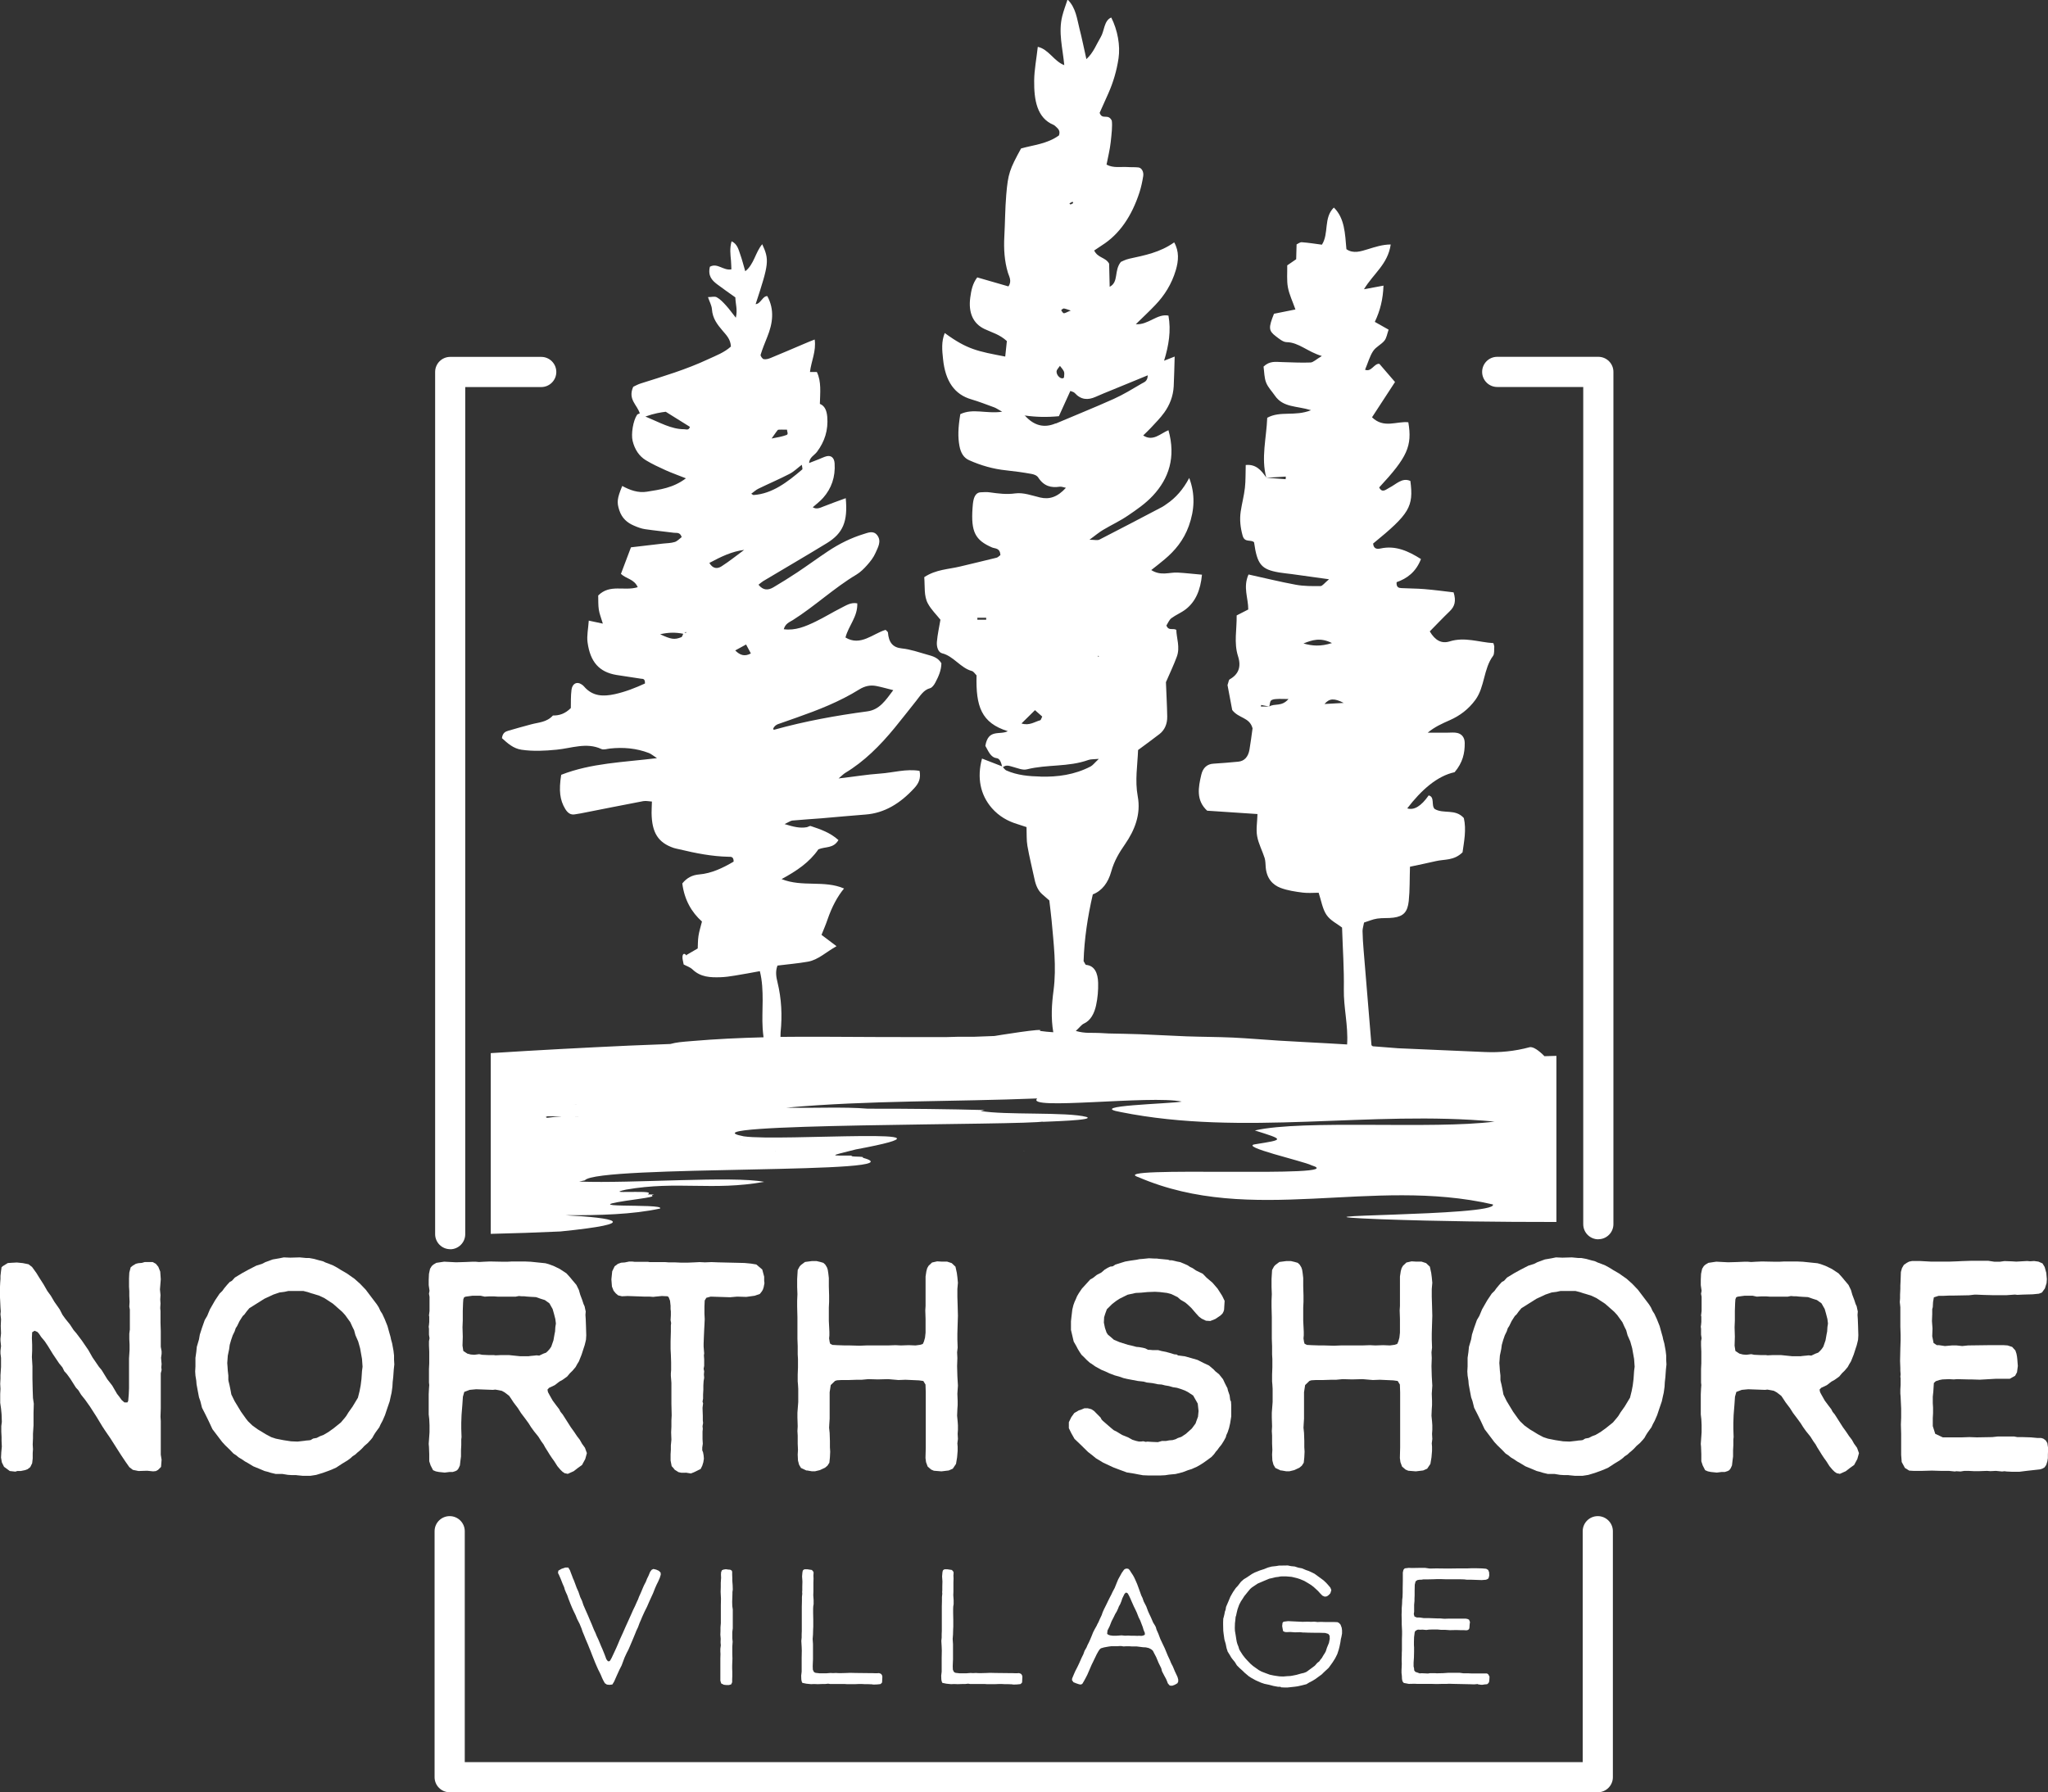 <?xml version="1.0" encoding="UTF-8"?>
<svg id="logos" xmlns="http://www.w3.org/2000/svg" viewBox="0 0 300 262.6">
  <rect x="0" y="0" width="300" height="262.6" fill="#333333" stroke="none"/>
  <defs>
    <style>
      .cls-1 {
        fill: #fff;
      }
    </style>
  </defs>
  <path class="cls-1" d="M150.02,213.31s-.02.04-.04.06c0,0,.04-.04.04-.05h0s0,0,0-.01Z"/>
  <path class="cls-1" d="M150.02,167.06s-.04.05-.03.05c0-.02.02-.03.03-.05Z"/>
  <path class="cls-1" d="M150.04,168.38s0,0,0,0c0,0-.08-.02-.08-.02.03,0,.05.02.08.02Z"/>
  <path class="cls-1" d="M114.58,167.38s-.05-.01-.08,0c.02.03.06,0,.08,0Z"/>
  <path class="cls-1" d="M90.14,161.87c.16-.01.32-.02.47-.04-.03,0-.06,0-.08,0-.18,0-.3.02-.39.04Z"/>
  <path class="cls-1" d="M85.91,163.57c.28.02.39.08.16.21.08,0,.16,0,.24,0,.84-.12,1.48-.18,1.99-.2-.78,0-1.58,0-2.39,0Z"/>
  <path class="cls-1" d="M150.08,168.61c-.06,0-.11.02-.17.02h.1s.04-.02.06-.02Z"/>
  <path class="cls-1" d="M91.13,163.59c-.35,0-.71,0-1.06,0,.31,0,.69.03,1.06,0Z"/>
  <path class="cls-1" d="M226.27,154.78c-.83-.85-1.71-1.48-2.22-1.34-2.18.59-4.36.8-6.56.7-4.22-.19-8.44-.37-12.66-.55-1.15-.09-2.31-.18-3.46-.27-.09,0-.19-.01-.28-.02-.05-.04-.11-.09-.19-.15-.38-4.55-.77-9.23-1.15-13.91-.08-.94-.14-1.89-.16-2.83,0-.34.12-.69.22-1.24.61-.19,1.26-.48,1.93-.58.8-.12,1.61-.03,2.4-.14,1.42-.19,2.05-.8,2.22-2.44.17-1.62.12-3.26.18-5.02,1.25-.27,2.52-.52,3.79-.82,1.26-.3,2.64-.04,3.91-1.29.22-1.58.58-3.31.19-5.02-1.25-1.41-2.98-.56-4.27-1.33-.55-.51.06-1.76-.88-1.99q-1.65,2.37-3.14,1.9c2.04-2.66,4.35-4.74,6.94-5.3,1.2-1.42,1.49-2.79,1.48-4.26,0-.83-.43-1.32-1.05-1.48-.47-.12-.99-.05-1.49-.05-.96,0-1.92,0-2.88,0,1.04-.87,2.13-1.34,3.23-1.83,1.45-.64,2.73-1.58,3.76-2.99,1.37-1.87,1.18-4.56,2.58-6.43.22-.29.14-.91.18-1.37,0-.11-.06-.22-.13-.5-2.1-.12-4.19-.95-6.42-.25-1.16.36-2.11-.13-2.9-1.47.96-.97,1.92-1.99,2.92-2.95.73-.7.97-1.49.57-2.77-1.37-.16-2.84-.36-4.32-.48-1.1-.09-2.2-.08-3.3-.14-.4-.02-.79-.09-.73-.87,1.52-.53,2.84-1.49,3.57-3.39-1.82-1.15-3.7-2.03-5.91-1.55-.43.1-1.03.13-1.1-.72,5.33-4.35,5.95-5.39,5.46-9.17-1.2-.55-2.08.49-3.08.99-.47.23-1.04.85-1.49-.04,4.13-4.45,4.86-6.06,4.27-9.55-1.7-.19-3.58.96-5.32-.73,1.14-1.76,2.28-3.5,3.37-5.17-.87-1-1.59-1.84-2.29-2.66-.76-.1-1.18,1.26-2.1.86.44-1.04.69-2,1.19-2.74.42-.63,1.17-.93,1.65-1.52.31-.38.4-1.01.61-1.61-.77-.43-1.38-.78-2.02-1.14.79-1.66,1.2-3.33,1.27-5.31-.96.18-1.76.32-2.86.53,1.42-2.34,3.49-3.65,3.92-6.56-1.24.01-2.29.37-3.34.69-1.05.32-2.14.7-3.15,0-.2-2.28-.25-4.55-1.84-6.1-1.54,1.5-.69,3.8-1.75,5.44-.99-.13-1.97-.29-2.95-.36-.26-.02-.54.22-.76.32-.02.79-.04,1.49-.06,2.17-.43.3-.83.58-1.31.9.02,1.11-.09,2.22.1,3.23.2,1.06.68,2.03,1.1,3.23-1.23.24-2.2.44-3.14.63-.82,2.05-.8,2.48.26,3.29.49.37,1.05.86,1.59.87,1.79.03,3.07,1.42,5.16,2.03-.87.51-1.26.94-1.66.95-1.4.06-2.8-.03-4.2-.06-.87-.02-1.77-.21-2.68.66.11.8.1,1.66.38,2.35.28.71.84,1.26,1.27,1.89,1.22,1.79,3.18,1.49,5.31,2.15-2.4.96-4.48.05-6.42,1.11-.12,3.01-.92,5.89-.14,8.76-.73-1.07-1.52-1.99-3.01-1.84-.04,1.21,0,2.29-.12,3.34-.13,1.18-.45,2.33-.62,3.5-.17,1.19-.04,2.33.28,3.49.3,1.11,1.19.53,1.68.99.46,3.27,1.06,3.99,3.71,4.43.59.1,1.19.15,1.79.23,1.66.23,3.33.46,5.48.76-.68.57-.97,1-1.25,1-1.19.01-2.41.02-3.58-.19-2.33-.43-4.64-1-6.96-1.51-.84,1.87-.03,3.45-.04,5.13-.51.26-1.04.53-1.7.87.04,2.01-.43,4.02.2,5.97.51,1.59.06,2.67-1.23,3.4-.13.07-.16.41-.31.83.23,1.2.49,2.57.69,3.66.97,1.26,2.53,1.03,2.98,2.68-.14,1-.27,2.06-.45,3.11-.18,1.06-.74,1.7-1.66,1.78-1.2.11-2.4.22-3.61.29-.92.05-1.55.59-1.79,1.62-.44,1.87-.79,3.75.86,5.27,2.34.16,4.79.32,7.37.49-.03,1.16-.23,2.25-.05,3.24.2,1.12.76,2.13,1.1,3.21.13.43.12.93.16,1.39.15,1.61,1.02,2.55,2.2,2.99,1.03.38,2.13.54,3.22.68.77.1,1.57.02,2.33.02.38,1.15.57,2.39,1.15,3.24.57.84,1.55,1.29,2.28,1.86.1,3.11.31,6.06.26,9.03-.05,2.69.66,5.31.48,8.1-.9-.05-1.81-.1-2.71-.16-2.42-.14-4.84-.25-7.26-.4-2.26-.14-4.5-.34-6.77-.45-2.26-.1-4.55-.1-6.82-.18-2.27-.08-4.53-.23-6.8-.31-1.52-.05-3.04-.08-4.56-.11-.44-.02-.87-.04-1.31-.07-1.04-.07-2.11.11-3.51-.3.58-.54.85-.93,1.17-1.07,1.01-.46,1.54-1.5,1.8-2.69.23-1.06.33-2.2.3-3.29-.04-1.42-.51-2.51-1.76-2.63-.11,0-.19-.27-.37-.55.1-3.23.59-6.5,1.35-9.78,1.36-.52,2.25-1.73,2.69-3.32.44-1.6,1.19-2.82,2.05-4.06,1.36-1.98,2.34-4.32,1.84-6.99-.43-2.32-.03-4.56.05-6.78,1.11-.83,2.14-1.56,3.15-2.35.73-.57,1.14-1.46,1.12-2.56-.03-1.7-.13-3.4-.19-5.03.54-1.25,1.13-2.47,1.6-3.75.5-1.38-.05-2.68-.08-3.92-.54-.3-1.1.21-1.45-.63.21-.33.41-.83.71-1.06.68-.51,1.45-.8,2.12-1.32,1.43-1.11,2.16-2.78,2.38-5.07-1.29-.11-2.43-.25-3.58-.31-1.19-.06-2.45.53-3.85-.37.81-.64,1.4-1.09,1.97-1.58,1.49-1.25,2.78-2.78,3.54-4.9.83-2.33.95-4.65.05-7.01q-1.3,2.47-3.32,3.82c-.21.14-.41.31-.63.42-3.07,1.61-6.13,3.22-9.2,4.79-.3.15-.69.02-1.46.02.91-.67,1.43-1.11,1.99-1.44,1.22-.73,2.49-1.31,3.67-2.12,1.25-.85,2.54-1.73,3.63-2.9,2.34-2.51,3.39-5.63,2.28-9.59-1.18.48-2.26,1.71-3.7.77.42-.42.79-.75,1.13-1.12.67-.73,1.37-1.42,1.96-2.24.77-1.07,1.3-2.36,1.38-3.84.07-1.39.09-2.79.14-4.36-.59.23-1,.39-1.55.61.69-2.25,1.04-4.4.64-6.61-1.65-.33-2.96,1.4-4.78,1.26,1.11-1.09,2.01-1.92,2.86-2.82,1.32-1.38,2.39-3.04,3-5.11.4-1.36.51-2.73-.24-4.06-2.1,1.49-4.34,1.9-6.57,2.39-.59.13-1.16.44-1.24.47-1.05,1.3-.27,2.93-1.64,3.65-.03-1.24-.05-2.32-.08-3.39-.52-.96-1.64-.8-2.19-1.93.43-.29.77-.53,1.12-.75,2.62-1.65,4.4-4.33,5.52-7.78.24-.75.41-1.55.54-2.35.11-.64-.22-1.24-.7-1.29-.54-.06-1.09-.02-1.63-.06-.99-.06-2.02.18-3.04-.35.22-1.13.49-2.2.61-3.29.13-1.19.27-2.41.16-3.16-.55-1.11-1.39-.03-1.78-1.14.4-.9.84-1.87,1.27-2.84.72-1.62,1.23-3.34,1.5-5.16.27-1.86-.13-4.11-1.07-5.97-1.08.45-.99,1.98-1.55,2.89-.62,1.03-1.05,2.26-2.09,3.21-.37-1.64-.65-3.06-1.01-4.45-.37-1.46-.53-3.1-1.75-4.28-.31.94-.58,1.65-.77,2.4-.61,2.41.06,4.73.29,7.21-1.5-.55-2.28-2.33-3.88-2.68-.19,1.73-.51,3.34-.53,4.94-.03,2.86.41,5.48,2.83,6.49.14.06.27.19.39.3.31.29.64.58.41,1.25-1.74,1.25-3.71,1.39-5.55,1.91-1.67,3.05-1.91,3.68-2.17,6.79-.17,2.02-.17,4.06-.28,6.09-.1,1.85.01,3.62.53,5.34.17.55.61,1.21.07,1.99-1.54-.45-3.09-.9-4.57-1.32-.71.93-.88,1.95-1.02,2.94-.31,2.27.44,3.84,2.08,4.62,1.07.51,2.22.79,3.28,1.77-.08.74-.16,1.5-.24,2.27-4.01-.77-5.57-1.03-8.86-3.45-.51,1.26-.39,2.5-.25,3.8.33,3.29,1.7,5.21,4.15,5.92,1.13.33,2.23.77,3.34,1.17.28.1.54.29,1.17.64-2.34.34-4.27-.54-6.13.36-.34,2.06-.36,3.36-.13,4.63.19,1.05.63,1.77,1.43,2.12,1.75.78,3.55,1.29,5.41,1.48,1.24.13,2.47.3,3.69.52.36.06.81.21,1.02.54.84,1.29,1.91,1.52,3.13,1.34.26-.04.53.08.92.16-1.23,1.36-2.43,1.74-3.78,1.42-1.21-.29-2.45-.76-3.65-.6-1.27.18-2.47.02-3.69-.15-.46-.07-.93-.04-1.4-.01-.54.03-.86.47-1.01,1.11-.09.39-.12.8-.15,1.21-.24,3.47.39,4.69,2.86,5.76.45.19,1.15.04,1.23,1.11-.18.13-.36.34-.56.39-1.76.44-3.53.85-5.3,1.28-1.75.43-3.56.42-5.3,1.57.11,1.35-.07,2.77.53,3.86.5.92,1.24,1.62,1.84,2.38-.18,1.08-.43,2.16-.52,3.25-.06.73.19,1.53.77,1.67,1.64.39,2.73,2.17,4.35,2.59.27.07.48.44.69.64-.12,4.54.69,6.97,4.58,8.18-1.16.61-2.87-.4-3.29,2.15.44.75.75,1.68,1.65,1.8.5.07.65.65.8,1.2-.98-.38-1.96-.76-2.94-1.14-.76,2.79-.26,5.31,1.45,7.27,1.06,1.2,2.32,1.9,3.69,2.32.44.14.88.28,1.38.45.04.98-.02,1.9.13,2.75.29,1.66.7,3.28,1.05,4.92.19.9.53,1.66,1.13,2.18.37.32.74.65,1.03.9.12,1.09.25,1.98.33,2.88.3,3.41.74,6.84.29,10.29-.27,2.03-.4,4.01-.04,6.14-.63-.04-1.3-.1-2-.2,1.21-.54-6.63.75-6.63.75-1.08.04-2.03.08-2.93.11-.13,0-.25,0-.38,0-1.26-.02-2.51,0-3.77.05-6.04,0-12.08,0-18.11-.05-2.05-.01-4.1,0-6.14.02,0-.14,0-.28.01-.43,0-.08,0-.17.01-.25.25-2.48.13-4.91-.45-7.29-.2-.8-.34-1.62-.01-2.48,1.5-.19,2.99-.31,4.46-.57,1.5-.26,2.68-1.43,4.19-2.27-.85-.64-1.53-1.16-2.2-1.66.33-.82.63-1.51.87-2.22q.97-2.82,2.43-4.57c-2.9-1.26-6.09-.16-9.15-1.38,2.18-1.18,4.07-2.44,5.39-4.36,1.06-.44,2.19-.09,2.94-1.36-1.22-1.1-2.64-1.58-4.05-2.05-.17-.06-.4.14-.61.17-.97.17-1.89-.05-3.23-.46.66-.31.89-.5,1.14-.52,1.43-.13,2.86-.22,4.29-.33,2.14-.18,4.29-.39,6.43-.55,2.78-.21,5.1-1.64,7.15-3.88.65-.71.98-1.43.76-2.52-1.96-.33-3.88.27-5.79.4-1.91.13-3.83.46-6.07.71.52-.44.74-.67.99-.82,2.76-1.66,5.09-3.99,7.23-6.6,1.07-1.3,2.1-2.64,3.15-3.95.59-.74,1.09-1.61,2.03-1.85.3-.08.6-.49.78-.84.46-.87.87-1.78.88-2.82-.52-.85-1.3-1.04-2.05-1.25-1.24-.35-2.48-.79-3.75-.92-1.32-.13-1.91-.87-2.03-2.33-.01-.12-.18-.21-.35-.39-1.87.57-3.68,2.45-5.87,1.12.46-1.76,1.8-3.03,1.73-5-.94-.19-1.64.31-2.35.66-1.27.64-2.49,1.4-3.76,2.01-1.47.71-2.96,1.35-4.66,1.12.24-.85.85-1.04,1.33-1.34,3.2-2.02,6.07-4.73,9.31-6.66.57-.34,1.1-.86,1.57-1.39.47-.53.94-1.12,1.23-1.79.34-.79.92-1.7.26-2.58-.56-.75-1.33-.39-2.02-.18-1.82.56-3.56,1.42-5.21,2.52-1.52,1.01-3,2.1-4.52,3.11-1.14.76-2.3,1.47-3.47,2.17-.75.44-1.48.49-2.18-.38.25-.19.46-.39.69-.53,3.11-1.86,6.23-3.67,9.32-5.56,2.38-1.46,3.09-3.18,2.77-6.59-1.11.41-2.2.79-3.27,1.22-.53.22-1.04.44-1.56.11.51-.46,1.06-.86,1.52-1.38,1.22-1.38,1.81-3.07,1.68-5.05-.05-.79-.48-1.2-1.16-1.05-.41.1-.81.32-1.22.47-.45.18-.91.35-1.36.53.06-.85.75-1.11,1.15-1.63,1.13-1.51,1.68-3.19,1.51-5.17-.08-.87-.35-1.58-1.08-1.87.04-1.64.24-3.26-.44-4.67h-1.01c.18-1.57.94-3.05.69-4.76-.57.23-1.05.41-1.52.62-1.63.69-3.26,1.4-4.9,2.07-.33.14-.71.25-1.04.19-.19-.03-.51-.49-.46-.64.27-.88.62-1.73.96-2.58.83-2.03,1.1-4.03.02-6.02-.71-.01-.95,1.13-1.71,1.18,1.96-5.96,2.02-6.47.97-8.78-1,1.15-1.2,2.96-2.49,3.96-.25-.86-.45-1.66-.72-2.42-.26-.74-.43-1.58-1.28-1.97-.3,1.04-.17,1.93-.09,2.83.04.46.04.93.06,1.28-1.17.23-2.05-1-3.15-.38-.32,1.35.32,2,1.05,2.56.88.67,1.79,1.29,2.68,1.93.02.98.35,1.81.07,2.98-.58-.73-.98-1.3-1.44-1.8-.41-.45-.84-.91-1.34-1.19-.32-.18-.77-.03-1.3-.03.24.71.54,1.22.58,1.78.1,1.38.81,2.25,1.56,3.14.53.63,1.17,1.23,1.22,2.32-1,.9-2.17,1.32-3.31,1.85-3.24,1.52-6.59,2.51-9.93,3.57-.41.13-.79.35-1.07.48-.83,1.86.6,2.65.96,3.9-.14.07-.32.09-.4.21-.58.86-.89,2.81-.65,3.81.31,1.28.97,2.25,1.94,2.84.94.57,1.92,1.02,2.91,1.47.91.41,1.86.74,2.96,1.18-1.89,1.43-3.82,1.65-5.71,1.96-1.28.21-2.48-.22-3.62-.84-.76,1.85-.81,2.39-.43,3.56.39,1.19,1.18,1.84,2.14,2.25.53.23,1.08.44,1.63.52,1.41.21,2.83.34,4.25.53.38.05.87-.13,1.12.63-.33.25-.65.61-1.02.72-.55.17-1.14.17-1.71.23-1.56.18-3.13.36-4.7.55-.51,1.34-.97,2.57-1.47,3.89.77.74,1.93.74,2.46,1.95-1.96.62-4.07-.51-5.79,1.22.02.74-.01,1.42.09,2.07.09.61.33,1.18.59,2.05-.84-.18-1.41-.3-2.06-.44-.08,1.19-.31,2.22-.18,3.17.39,2.91,1.73,4.37,4.23,4.79,1.2.2,2.4.35,3.6.55.23.04.61-.07.58.7-1.39.64-2.86,1.22-4.4,1.56-1.7.37-3.28.36-4.56-1.16-.1-.12-.23-.2-.35-.28-.65-.44-1.33-.12-1.45.8-.12.91-.08,1.85-.1,2.68-.83.83-1.69,1.11-2.62,1.09-.92,1.01-2.1,1-3.2,1.3-1.12.3-2.24.61-3.36.94-.41.12-.81.31-.91,1.08.84.76,1.66,1.52,2.88,1.7,1.72.25,3.41.16,5.13-.01,2.18-.21,4.38-1.11,6.55-.1.35.16.84-.03,1.26-.07,1.95-.21,3.86-.05,5.71.66.33.13.62.39,1.18.75-4.94.61-9.6.71-14.03,2.44-.37,2.33-.19,3.71.59,5,.36.59.8.92,1.44.79.28-.05.57-.09.85-.14,3.05-.6,6.09-1.21,9.14-1.79.39-.07.79.03,1.27.06-.02.68-.05,1.18-.05,1.68.04,2.89.96,4.34,3.25,5.12.27.09.56.13.84.2,2.37.57,4.75,1.04,7.19,1.09.32,0,.75-.06.74.71-1.58.93-3.24,1.73-5.06,1.88-.97.08-1.79.48-2.46,1.32.31,2.43,1.37,4.22,2.88,5.58-.2.8-.41,1.44-.51,2.11-.1.64-.08,1.3-.11,1.83-.66.39-1.17.68-1.68.98.05,0,.09,0,.14,0-.04.01-.09.02-.13.04-.25-.34-.51-.29-.56.14-.04.37.1.76.17,1.19.42.23.93.38,1.3.73,1.19,1.14,2.61,1.18,4.05,1.14.71-.02,1.43-.12,2.14-.24,1.2-.19,2.4-.42,3.67-.65.36,1.44.41,2.87.41,4.3,0,1.36-.09,2.72,0,4.07.03.44.07.88.13,1.32-3.49.09-6.98.25-10.47.55-1.59.13-2.27.18-3.18.43-2.02.07-4.04.15-6.05.24-6.76.31-13.52.67-20.26,1.1v26.48c3.4-.08,6.8-.19,10.2-.35,12.17-1.22,7.95-2,.68-2.38,5.07.02,9.94-.11,13.92-.98.87-.83-14.3.13-3.3-1.38,3.63-.51,1.38-.43,2.43-.67-.31,0-.63-.02-.94-.02.88-.48-1.48-.35-3.06-.36-.68,0-1.95.06-.12-.34,7.54-1.32,12.63.21,20.25-1.14-4.71-.9-19.12.26-27.11-.04.28-.06.56-.12.83-.18,1.8-2.29,49.9-.85,40.72-3.31.36-.27-1.94-.06-1.63-.32-3.21-.01-3.41.11.6-.9,18.54-3.45-11.06-1.13-16.41-1.92-10.13-1.95,41.78-1.59,43.9-2.18-.07.02-.15.04-.22.06.77-.05,7.93-.22,6.53-.72-2.86-.77-12.04-.24-15.51-.88,0,0,0,0,0,0,.21-.04.41-.09.6-.13-5.15-.14-10.94-.21-17.13-.2,0,0,0,0,0,0-3.5-.3-8.15-.05-11.92-.15,12-1.09,24.63-.86,36.74-1.35-1.86,1.8,16.65-.51,21.17.46-1.67.33-14.26.59-8.91,1.54,17.97,3.6,36.51-.31,54.73,1.39-9,1.17-27.98-.33-35.11,1.3,4.35,1.37,4.31,1.34.07,2.02-2.52.33,7.08,2.48,8.24,3.09,6.41,1.95-30.68,0-25.35,1.74,16.62,7.16,34.16-.1,51.91,3.99.87,1.79-34.19,1.46-16.41,2.17h0c8.67.31,17.21.4,25.71.4v-24.34c-.59.02-1.17.03-1.76.05ZM188.33,70.21c-.94-.07-1.89-.14-2.84-.21,0,0,0,0,0,0,.95-.06,1.9-.11,2.86-.17,0,.13-.01.26-.02.38ZM185.91,103.52h-1.21c.01-.08.02-.16.04-.23.39.08.78.16,1.17.23t0,0ZM185.93,103.51c.09-.28.08-.69.24-.85.19-.2.54-.22.83-.24.46-.04.93,0,1.74,0-1,1.17-2.03.6-2.8,1.09ZM190.94,94.28c1.21-.49,2.47-.93,4.17-.06-1.68.53-2.9.42-4.17.06ZM194.02,103.15c.71-.84,1.43-.87,2.81-.16-1.38.08-2.1.12-2.81.16ZM144.46,90.8h-1.29c0-.1,0-.19,0-.29h1.29c0,.1,0,.19,0,.29ZM99.8,93.36c-1.01.4-1.49.32-3.1-.43,1.23-.29,2.31-.29,3.38-.07-.09.19-.16.46-.28.51ZM100.24,92.77c.06-.06.13-.12.2-.17.02-.02.08.05.12.07-.11.03-.21.06-.32.09ZM100.22,62.89c-1.9,0-3.55-.98-5.68-1.86,1.34-.48,2.28-.61,2.98-.7,1.3.81,2.4,1.5,3.54,2.21-.15.56-.56.35-.84.35ZM113.95,62.99c.05-.07.87-.03,1.33-.04,0,.27.25.66-.06.78-.6.23-1.41.37-2.19.52.31-.41.56-.84.92-1.27ZM105.69,82.98c-.57.36-1.24.41-1.78-.5,1.68-.9,3.29-1.69,5.1-1.91-1.1.81-2.18,1.68-3.32,2.41ZM107.7,95.3c.49-.27.99-.54,1.59-.87.23.44.43.82.7,1.31-.88.48-1.57.29-2.29-.44ZM110.05,72.34c.4-.29.7-.57,1.03-.73,1.52-.74,3.07-1.4,4.58-2.18.64-.33,1.19-.88,1.79-1.33,0,0,0,0,0,0,.03.23.14.62.07.68-2.17,1.85-4.39,3.57-7.14,3.75-.06,0-.13-.07-.34-.19ZM82.2,163.57c-.51.03-1.14.09-1.99.2-.08,0-.16,0-.24,0,.23-.13.12-.19-.16-.21.8,0,1.61,0,2.39,0ZM84.43,161.84s.06,0,.08,0c-.15.01-.31.02-.47.04.09-.02.21-.03.39-.04ZM83.97,163.59c.35,0,.71,0,1.06,0-.37.03-.75,0-1.06,0ZM113.68,168.61s-.04.02-.06.03c-.03,0-.07,0-.1,0,.06,0,.11-.02.17-.02ZM113.09,167.06s-.02.04-.03.05c0,0,.02-.07.03-.05ZM108.48,167.38s-.06.02-.08,0c.03,0,.06-.03.08,0ZM113.85,106.14c.97-.33,1.94-.68,2.9-1.02,3.12-1.1,6.21-2.3,9.11-4.1.82-.51,1.63-.68,2.5-.51.77.15,1.52.37,2.49.61-1.14,1.51-2.01,2.87-3.81,3.11-4.56.61-9.11,1.43-13.6,2.68-.45.04.07-.64.41-.75ZM160.86,96.06l.13.12-.17.04.05-.16ZM157.12,29.55s.06.13.09.21c-.13.07-.27.14-.4.21-.05-.06-.11-.12-.16-.18.16-.08.31-.17.47-.24ZM155.81,45.2c.2,0,.4.1,1.04.3-.63.25-.84.42-1.03.39-.14-.02-.25-.28-.38-.44.12-.09.25-.25.36-.25ZM155.26,53.6c.25.34.48.56.6.86.08.22.02.55,0,.82,0,.06-.11.14-.18.15-.42.07-.95-.5-.91-1.04.02-.22.25-.42.49-.78ZM154.62,62.04c-1.69.72-3.17.31-4.47-1.13-.03,0-.06.01-.09.02.02-.02.04-.04.07-.05,1.62.23,3.23.27,4.98.1.55-1.22,1.1-2.44,1.68-3.7.24.11.48.13.64.3.91,1.01,1.93,1.07,3.05.57.81-.37,1.64-.69,2.46-1.03,1.71-.7,3.41-1.4,5.19-2.13-.03.91-.54,1-.87,1.2-1.36.8-2.72,1.63-4.12,2.26-2.82,1.27-5.66,2.4-8.49,3.61ZM151.61,104.05c.37.33.71.64,1.06.94-.13.26-.2.52-.29.54-.81.21-1.58.84-2.75.47.82-.8,1.36-1.34,1.98-1.95ZM152.43,113.78c-1.7-.04-3.4-.18-5.01-.89-.19-.08-.34-.31-.51-.48.5-.41.98-.17,1.49-.04.67.17,1.39.51,2.03.35,2.98-.75,6.04-.31,9-1.37.36-.13.75-.09,1.53-.16-.61.57-.88.94-1.2,1.11-2.37,1.23-4.84,1.55-7.33,1.49ZM198.03,168.38s-.05-.02-.08-.02c0,0,.08.02.08.02,0,0,0,0,0,0Z"/>
  <g>
    <path class="cls-1" d="M234.05,262.6H65.87c-1.22,0-2.21-.99-2.21-2.21v-36.04c0-1.22.99-2.21,2.21-2.21s2.21.99,2.21,2.21v33.83h163.76v-33.83c0-1.22.99-2.21,2.21-2.21s2.21.99,2.21,2.21v36.04c0,1.22-.99,2.21-2.21,2.21Z"/>
    <path class="cls-1" d="M234.13,181.58c-1.22,0-2.21-.99-2.21-2.21V56.7h-12.6c-1.22,0-2.21-.99-2.21-2.21s.99-2.21,2.21-2.21h14.81c1.22,0,2.21.99,2.21,2.21v124.87c0,1.22-.99,2.21-2.21,2.21Z"/>
    <path class="cls-1" d="M65.95,183.03c-1.22,0-2.21-.99-2.21-2.21V54.5c0-1.22.99-2.21,2.21-2.21h13.33c1.22,0,2.21.99,2.21,2.21s-.99,2.21-2.21,2.21h-11.13v124.12c0,1.22-.99,2.21-2.21,2.21Z"/>
  </g>
  <g>
    <path class="cls-1" d="M1.42,215.52l-.83-.61-.32-.65-.12-.7.04-.78.08-.83-.04-.83v-.57l-.04-.78v-.83l.08-.61-.04-1.13-.08-.83-.12-.83v-1.31l.04-.74-.04-.74.04-.78v-.48l.08-1.22v-1.31l-.08-.65v-.39l.08-.7-.08-.78v-.3l.08-.78-.04-1.09.04-.96-.08-.74.04-.44-.04-.57-.04-.87-.04-.78v-1.18l.04-.83.04-.52v-.44l.08-.7.08-.57.2-.17.71-.44.59-.04.75-.04.87.09.83.17.51.39.63.87.4.65.67,1.05.55.96.51.7.51.87.55.78.24.35.4.78.44.61.67.83.51.78.44.52.79,1.05.95,1.39.59,1.05.95,1.39.4.48.32.52.51.83.71.91.71,1.22.4.52.28.39.4.35h.44l.12-.22.08-.96.04-.92v-4.36l.08-1.22v-.78l-.04-.83v-.78l.08-.61v-2.92l-.08-.44.04-.7-.04-.87v-.7l-.04-.65v-1.22l.04-.83.2-.78.32-.26.44-.26.36-.09.51-.04.44-.13h1.15l.47.26.36.44.28.7.08,1.13-.08,1-.04.48.08.83-.04.65.04.61-.04.65.04.44v1.7l.04,1.26v2.27l.12.65v.39l-.08.57.08.92-.04.48.04.39-.12.48v5.14l-.04,1.22.04.65v4.92l.12.74-.08,1.05-.44.44-.32.17-.4.04-.87-.09-1.27.04-.83-.17-.51-.39-.55-.78-.67-1-1.58-2.48-.75-1.09-.4-.61-.87-1.44-.95-1.48-.71-1-.59-.74-.4-.65-.36-.39-.83-1.31-.51-.7-.36-.39-.28-.57-.47-.57-.91-1.35-.75-1.22-.47-.7-.51-.61-.32-.48-.24-.26-.4-.17-.36.22-.04.83.04,1v.87l-.04.92.08,1.35v1.79l.04,1.79.04,1.09.12.83-.04,1.35v1.83l-.08,1.22v.65l-.04.92.04.7-.04.57v.78l-.08.7-.28.57-.4.31-.36.13-.63.13h-.51l-.28.09-.83-.09Z"/>
    <path class="cls-1" d="M43.42,216.13h-.67l-.59-.04-.79-.13h-.99l-.71-.17-.4-.13-.51-.13-.71-.3-.95-.39-.79-.48-.4-.22-.44-.3-.51-.31-.36-.3-.4-.26-.55-.57-.67-.65-.44-.48-1.42-1.87-.55-1.18-.47-.96-.51-1-.24-.96-.2-.57-.2-1.05-.16-.87-.04-.52-.12-.74-.04-.61.04-.74v-1.26l.12-.83.08-.78.32-1.09.12-.7.32-1,.4-1.13.36-.61.4-.96.75-1.31.67-1,.4-.39.28-.39.4-.48.4-.44.32-.17.44-.48,1.07-.65.95-.52,1.11-.57.83-.26.51-.26,1.07-.39.99-.17.63-.13.95.04,1.38-.04.95.09h.44l.71.13.79.22.51.13.36.17.59.22.55.22.55.3.63.39.83.48,1.11.78.83.74.83.87.99,1.31.63.83.28.44.24.52.28.44.36.78.4,1,.24.87.2.7.08.39.16.57.2,1.09.08.7v.61l.04.7-.08.74-.08,1.13-.08.7-.04.7-.12.87-.12.52-.16.74-.36,1.05-.32.96-.36.83-.28.52-.2.44-.32.44-.28.39-.24.39-.16.3-.24.3-.44.48-.51.44-.36.39-.28.26-.36.3-.32.3-.4.26-.28.26-.47.35-.79.48-.87.57-.67.3-.44.17-.83.3-.99.3-.83.13h-1.15l-.91-.09ZM44.77,211.07l.51-.04.24-.04.2-.13.16-.09.51-.09.51-.26.47-.17.75-.44.79-.57,1.03-.83.59-.7.2-.26.32-.52.59-.83.79-1.31.24-.96.16-.83.12-.96.08-1.18.08-.61-.08-1.13-.28-1.57-.28-1-.4-.91-.2-.74-.24-.48-.32-.7-.47-.65-.28-.39-.44-.48-1.34-1.18-1.27-.83-.75-.35-.83-.26-.32-.09-.51-.17-.67-.17h-2.18l-.59.13-.71.09-.91.31-1.31.61-2.21,1.39-.4.48-.32.44-.24.22-.47.74-.36.74-.2.3-.16.48-.28.57-.24.7-.2.7-.08.61-.2.96-.08,1.09.04.52.04.61.08.7v.65l.04.22.12.48.16.78.12.65.47.96.95,1.57.75,1.05.28.35.63.61.79.57.28.17.16.09.71.44.83.44.67.22,1.11.22,1.11.17.95.04,1.15-.13Z"/>
    <path class="cls-1" d="M82.81,215.91l-.4-.26-.32-.31-.44-.52-.47-.74-.32-.44-.32-.48-.32-.52-.36-.57-.24-.44-.32-.44-.44-.7-.63-.78-.44-.61-.36-.57-.51-.7-.59-.78-.47-.74-.63-.83-.4-.61-.24-.35-.28-.22-.4-.3-.4-.22-.44-.09-.51-.09-.36.04-2.45-.09-.95.09-.79.3-.2.7-.08,1.18-.08,1-.04.52-.04,1.13v.87l.04,1.22-.04.35v.83l-.04.74v.92l-.08.61-.08.7-.2.44-.2.26-.24.13-.4.13h-.47l-.71.09-.87-.09-.44-.09-.4-.17-.36-.7-.2-.61v-1.05l-.04-1.05-.04-.44.12-1.7v-1.05l-.04-.87-.08-.7v-2.96l.04-.83.04-.52-.04-.35v-2l.04-.83v-1.7l-.04-.92v-.61l.08-.44-.08-.52v-.87l-.04-.3.04-.26.04-.44v-.78l-.04-.17.08-.65v-2.09l-.08-.44.08-.44-.12-.83v-.78l.04-.87.16-.74.24-.39.24-.22.44-.26,1.15-.17,1.74.09,1.38-.04.91-.04h.63l.44.04.67-.04.91-.04,2.02.04h.51l.75-.04h1.82l.91.04,2.14.22.47.13.71.26.91.44.99.65.55.61.32.39.59.7.36.74.2.7.28.74.2.61.16.35.08.39.08.35-.04.52.04.57.04,1.05.04,1.35-.04.65-.08.35-.12.48-.16.48-.28.87-.4,1-.24.39-.24.44-.44.52-.4.39-.4.48-.67.48-.47.26-.67.52-.83.39-.24.26.04.22.04.17.24.44.44.78.55.74.4.52.2.39.32.39,1.19,1.87.44.61.47.7.4.52.32.57.44.61.28.78-.08.3-.16.57-.47.87-.55.39-.67.52-.87.39-.4-.09ZM77.47,198.7l.36-.04.44-.04.32-.04.4.04.36-.17.28-.13.36-.13.24-.22.28-.31.24-.35.32-.92.16-.91.08-.39.04-.65.08-.52-.08-.65-.2-.78-.2-.7-.47-.83-.67-.48-.55-.17-.75-.26-.75-.04-.59-.04-.36-.04h-.36l-.44-.04-.47.09h-2.65l-.55-.04h-.63l-.71.04-.59-.13h-1.23l-.95.13-.24.09-.12.3-.04.57-.04,1.13v1.39l-.04,1,.04,1.39-.04,1.31.12.78.59.39.51.13.51.04.71-.09.44.09.87.04h.83l.24.04.87-.04h1.07l1.66.17h1.34Z"/>
    <path class="cls-1" d="M100.45,215.78h-.67l-.4-.09-.55-.35-.2-.26-.24-.26-.16-.83v-.91l.04-.65v-.65l.08-.83-.04-1.09.04-.83v-.92l.04-.74-.04-1.7v-3.05l-.08-1.05v-.35l.04-.48v-1.13l-.04-1.18-.04-.74v-1.18l.04-1.39v-.91l.04-.35-.08-.44.04-.7v-.57l-.04-.35v-.48l-.08-.74-.2-.52-.16-.13-.83-.04-.95.09-.32.04-.51-.04h-.71l-2.53-.09-.83.04-.55-.13-.36-.3-.32-.39-.24-.61-.08-1.05.12-1.18.36-.74.47-.35.47-.17.55-.04.63-.13h.47l.32.04h1.98l.2.04h2.29l.51.04h.91l.87.04h1.07l.95-.04.75-.04.79.04.95-.04,1.03.04,3.8.09.95.09.79.13.87.74.28,1.05v.57l.04.39-.12.61-.12.35-.16.26-.28.35-.75.26-1.23.17-1.34-.04-1.03.09-2.85-.09-.63.17-.24.39-.04.91v1l.04.83-.04.87-.04.74-.04.91-.04,1.05v.44l.04.52.04.48-.04.3.04.57v.96l-.08.44.08.35-.04.48.04.48-.08.48-.04.65v.61l-.04.7v.61l-.08.44.08.26-.08.65.04,1.18v.65l.04.39-.08.48.04.39-.04.39v1.09l.04.7-.08.57v.39l.12.3.08.44.04.48-.08.52-.16.52-.24.48-.28.13-.71.35-.44.17-.79-.13Z"/>
    <path class="cls-1" d="M118.16,215.47l-.83-.39-.28-.48-.16-.61-.04-.87.04-.7-.04-.91v-1.18l-.04-.65.04-.7-.04-1.26v-.74l.12-1.57v-1.92l-.04-.65-.04-.44v-1l.04-1.05v-1.22l-.04-.7v-1.18l-.04-1.09v-3.14l-.04-1.57v-.87l.04-.96-.04-1.05v-1.18l.08-1.31.28-.52.2-.22.59-.44.99-.13h.71l.55.13.44.13.28.26.24.39.12.35.08.52.08.7v1.22l.04,1.35v.92l-.04.83v1.96l.04.78.04.83v.52l-.04.44.08.52.08.26.32.17.71.04,1.15.04h.71l1.42.04.99-.04h3.12l1.15-.04.79.04,1.15-.04.99.04.67-.09.4-.13.16-.35.16-.57.08-.74v-2l-.04-1.26.04-.65v-4.31l.12-.78.12-.44.2-.35.51-.48.75-.17.67.04h.79l.67.22.55.52.2.92.08.61.08.83-.08.91v1.13l.04,1.31.04,1.48-.04,1.26-.04,1.35v.87l.04,1.18-.08.7.04.83-.04,1.18.04,1.48.08,1.39-.08,1.18.04,1.05v.65l-.04.57-.04.96.08.83.04.57v.65l-.04.61.04.74-.08.65.04.48v.61l-.08.96-.16.96-.47.7-.59.26-1.07.13-1.11-.09-.4-.17-.51-.44-.24-.65-.08-.61.04-1.53v-8.1l-.04-1.13-.32-.52-.63-.09-1.98-.09-1.03.04-1.5-.13-1.54.04-1.38-.04-.95.09h-.71l-1.19.04h-1.07l-.67.04-.28.09-.63.61-.16,1.05v3.88l-.04.61-.04.7.08.78.04,1.18v.91l.04.65-.04.83-.08.78-.28.44-.36.3-.75.35-.71.17h-.47l-.75-.13Z"/>
    <path class="cls-1" d="M167.32,216.13l-.51-.09-.67-.13-1.07-.17-1.19-.44-.79-.3-1.5-.7-1.07-.65-.47-.39-.67-.52-1.11-1.09-.87-.83-.47-.83-.36-.74v-.87l.36-.74.44-.61.67-.39.4-.13.4-.17h.51l.51.13.4.26.95.96.16.3.16.17,1.15,1,.47.39.44.22.79.48.87.35.63.35.55.17.4.09h.32l.32-.04.36.09.24-.04.59.04.95.04.59-.17h.59l.47-.09.51-.04.44-.13.32-.17.51-.17.67-.44.87-.78.55-.74.12-.35.24-.65.08-.83-.12-1.09-.67-1.18-.79-.52-.44-.22-.59-.22-.55-.17-.59-.09-.59-.17-.55-.09-.51-.13-.55-.04-.83-.17-.83-.09-.44-.13-.83-.09-1.58-.3-.55-.13-.47-.17-.79-.22-.79-.3-.55-.26-.63-.26-.87-.48-.63-.44-.16-.09-.44-.39-.51-.52-.28-.26-.24-.35-.32-.52-.2-.39-.4-.7-.4-1.7v-1.26l.08-.74.12-1,.16-.65.16-.44.2-.44.16-.39.28-.48.44-.65,1.23-1.35.4-.22.55-.44.67-.35.51-.44.44-.26.36-.17.36-.04.4-.26,1.42-.44.75-.13.91-.13.44-.09.51-.04.87-.09.79.04h.36l.28.04,1.38.13.24.09h.32l.4.09.36.09.47.09,1.03.44.4.26.36.17.51.35.99.48.55.57.87.74.75.87.67,1.05.36.74-.08,1.31-.08.26-.16.3-.32.3-.71.48-.75.3-.63-.04-.63-.3-.4-.3-.44-.48-.67-.78-.55-.52-.36-.3-.67-.39-.44-.39-.91-.44-.63-.17-1.07-.13-.71-.04-1.07.04-.95.09-.79.04-1.19.26-1.15.57-.47.3-.63.48-.79.78-.24.65-.16.52-.04.78.16.78.24.7.2.3.32.26.55.48.83.35,1.23.39.75.17.47.13.44.04.51.09.36.09.44.22h.28l.4.04h.79l.47.13.67.13.79.22.4.13.4.04.16.13,1.03.13,1.82.52.87.44.83.39.67.57.24.26.55.44.59.74.24.52.24.48.16.3.08.35.24.7.08.61.04.17.08.09.04.61v1.61l-.16,1-.16.7-.2.61-.2.44-.08.31-.28.52-.36.57-.32.39-.28.39-.2.22-.28.39-.36.39-.47.35-.67.48-.4.26-.28.17-.4.22-.4.17-.28.13-.55.17-.79.3-1.03.26-.95.09-.59.09-.79.04h-1.54l-.95-.04Z"/>
    <path class="cls-1" d="M187.65,215.47l-.83-.39-.28-.48-.16-.61-.04-.87.04-.7-.04-.91v-1.18l-.04-.65.04-.7-.04-1.26v-.74l.12-1.57v-1.92l-.04-.65-.04-.44v-1l.04-1.05v-1.22l-.04-.7v-1.18l-.04-1.09v-3.14l-.04-1.57v-.87l.04-.96-.04-1.05v-1.18l.08-1.31.28-.52.2-.22.59-.44.99-.13h.71l.55.13.44.13.28.26.24.39.12.35.08.52.08.7v1.22l.04,1.35v.92l-.04.83v1.96l.04.78.04.83v.52l-.04.44.08.52.08.26.32.17.71.04,1.15.04h.71l1.42.04.99-.04h3.12l1.15-.04.79.04,1.15-.04.99.04.67-.09.4-.13.16-.35.16-.57.08-.74v-2l-.04-1.26.04-.65v-4.31l.12-.78.12-.44.2-.35.51-.48.75-.17.67.04h.79l.67.22.55.52.2.92.08.61.08.83-.08.91v1.13l.04,1.31.04,1.48-.04,1.26-.04,1.35v.87l.04,1.18-.08.7.04.83-.04,1.18.04,1.48.08,1.39-.08,1.18.04,1.05v.65l-.04.57-.04.96.08.83.04.57v.65l-.04.61.04.74-.08.65.04.48v.61l-.08.96-.16.96-.47.7-.59.26-1.07.13-1.11-.09-.4-.17-.51-.44-.24-.65-.08-.61.04-1.53v-8.1l-.04-1.13-.32-.52-.63-.09-1.98-.09-1.03.04-1.5-.13-1.54.04-1.38-.04-.95.09h-.71l-1.19.04h-1.07l-.67.04-.28.09-.63.61-.16,1.05v3.88l-.04.61-.04.7.08.78.04,1.18v.91l.04.65-.04.83-.08.78-.28.44-.36.3-.75.35-.71.17h-.47l-.75-.13Z"/>
    <path class="cls-1" d="M229.77,216.13h-.67l-.59-.04-.79-.13h-.99l-.71-.17-.4-.13-.51-.13-.71-.3-.95-.39-.79-.48-.4-.22-.44-.3-.51-.31-.36-.3-.4-.26-.55-.57-.67-.65-.44-.48-1.42-1.87-.55-1.18-.47-.96-.51-1-.24-.96-.2-.57-.2-1.05-.16-.87-.04-.52-.12-.74-.04-.61.04-.74v-1.26l.12-.83.08-.78.32-1.09.12-.7.32-1,.4-1.13.36-.61.4-.96.75-1.31.67-1,.4-.39.28-.39.4-.48.4-.44.32-.17.44-.48,1.07-.65.95-.52,1.11-.57.83-.26.51-.26,1.07-.39.99-.17.63-.13.95.04,1.38-.04.95.09h.44l.71.13.79.22.51.13.36.17.59.22.55.22.55.3.63.39.83.48,1.11.78.83.74.83.87.99,1.31.63.83.28.44.24.52.28.44.36.78.4,1,.24.87.2.7.08.39.16.57.2,1.09.08.7v.61l.04.7-.08.74-.08,1.13-.08.7-.04.7-.12.87-.12.52-.16.74-.36,1.05-.32.96-.36.83-.28.52-.2.44-.32.44-.28.39-.24.39-.16.3-.24.3-.44.48-.51.44-.36.39-.28.26-.36.3-.32.3-.4.26-.28.26-.47.35-.79.48-.87.57-.67.3-.44.17-.83.3-.99.3-.83.13h-1.15l-.91-.09ZM231.11,211.07l.51-.04.24-.04.2-.13.16-.09.51-.09.51-.26.47-.17.75-.44.79-.57,1.03-.83.59-.7.2-.26.32-.52.59-.83.79-1.31.24-.96.16-.83.12-.96.08-1.18.08-.61-.08-1.13-.28-1.57-.28-1-.4-.91-.2-.74-.24-.48-.32-.7-.47-.65-.28-.39-.44-.48-1.34-1.18-1.27-.83-.75-.35-.83-.26-.32-.09-.51-.17-.67-.17h-2.18l-.59.13-.71.09-.91.31-1.31.61-2.21,1.39-.4.48-.32.44-.24.22-.47.74-.36.74-.2.3-.16.48-.28.57-.24.7-.2.7-.08.61-.2.96-.08,1.09.04.52.04.61.08.7v.65l.04.22.12.48.16.78.12.65.47.96.95,1.57.75,1.05.28.35.63.61.79.57.28.17.16.09.71.44.83.44.67.22,1.11.22,1.11.17.95.04,1.15-.13Z"/>
    <path class="cls-1" d="M269.15,215.91l-.4-.26-.32-.31-.44-.52-.47-.74-.32-.44-.32-.48-.32-.52-.36-.57-.24-.44-.32-.44-.44-.7-.63-.78-.44-.61-.36-.57-.51-.7-.59-.78-.47-.74-.63-.83-.4-.61-.24-.35-.28-.22-.4-.3-.4-.22-.44-.09-.51-.09-.36.04-2.45-.09-.95.09-.79.3-.2.7-.08,1.18-.08,1-.04.52-.04,1.13v.87l.04,1.22-.04.35v.83l-.04.74v.92l-.08.61-.08.7-.2.44-.2.26-.24.13-.4.13h-.47l-.71.09-.87-.09-.44-.09-.4-.17-.36-.7-.2-.61v-1.05l-.04-1.05-.04-.44.12-1.7v-1.05l-.04-.87-.08-.7v-2.96l.04-.83.04-.52-.04-.35v-2l.04-.83v-1.7l-.04-.92v-.61l.08-.44-.08-.52v-.87l-.04-.3.04-.26.04-.44v-.78l-.04-.17.08-.65v-2.09l-.08-.44.08-.44-.12-.83v-.78l.04-.87.16-.74.24-.39.24-.22.44-.26,1.15-.17,1.74.09,1.38-.04.91-.04h.63l.44.04.67-.04.91-.04,2.02.04h.51l.75-.04h1.82l.91.04,2.14.22.47.13.71.26.91.44.99.65.55.61.32.39.59.7.36.74.2.7.28.74.2.61.16.35.08.39.08.35-.04.52.04.57.04,1.05.04,1.35-.04.65-.08.35-.12.48-.16.48-.28.87-.4,1-.24.39-.24.44-.44.52-.4.39-.4.48-.67.48-.47.26-.67.52-.83.39-.24.26.04.22.04.17.24.44.44.78.55.74.4.52.2.39.32.39,1.19,1.87.44.61.47.7.4.52.32.57.44.61.28.78-.08.3-.16.57-.47.87-.55.39-.67.52-.87.39-.4-.09ZM263.81,198.7l.36-.04.44-.04.32-.04.4.04.36-.17.28-.13.36-.13.24-.22.28-.31.24-.35.32-.92.16-.91.08-.39.04-.65.08-.52-.08-.65-.2-.78-.2-.7-.47-.83-.67-.48-.55-.17-.75-.26-.75-.04-.59-.04-.36-.04h-.36l-.44-.04-.47.09h-2.65l-.55-.04h-.63l-.71.04-.59-.13h-1.23l-.95.13-.24.09-.12.3-.04.57-.04,1.13v1.39l-.04,1,.04,1.39-.04,1.31.12.78.59.39.51.13.51.04.71-.09.44.09.87.04h.83l.24.04.87-.04h1.07l1.66.17h1.34Z"/>
    <path class="cls-1" d="M293.91,215.6l-.28-.04-.36.04-.91-.09-.79.04-.51-.04-1.11.04h-.83l-.75-.04h-.63l-.55.09-.63-.04-.2.04-.87-.09h-1.19l-1.31-.04-1.42.04h-1.27l-.63-.04-.63-.39-.47-.87-.08-1.05v-3.09l-.04-1.35.04-1v-1.35l-.04-.83-.04-.91-.04-.44v-.61l.04-.65v-1.05l-.04-.13.04-.39-.04-.52v-.39l-.04-1.05.04-1.83.04-1.22v-.74l-.04-1.26v-2.83l-.08-.74.04-.57v-.52l.04-.83v-.48l.04-.83.04-1.18.16-.57.28-.48.44-.3.32-.17.44-.09h1.15l1.66.09h2.61l1.11-.04.83-.04,1.23-.04h2.57l.87.13h.87l.63-.09,1.11.04.63.04,1.58-.09.44.04.59-.04.63.09.59.26.32.52.24.87.08.92-.04.57-.24.78-.44.61-.44.17-.91.09-1.42.04-.83.04-.36-.04-1.27.09h-1.86l-1.5-.04-.91-.04h-.4l-.79.09-2.1.04h-.71l-.87.04h-.75l-.71.22-.12.7-.04.74-.08.3v.74l-.04,1,.08,1.09-.04,1.13.2,1,.47.31h.32l.87.13,1.03-.09h.67l.83.09.87-.09,3.01-.04h2.18l.59.04.67.22.47.52.16.48.08.44.04.35.08,1-.12.92-.28.52-.79.44h-2.1l-2.29.13-1.27-.04h-.44l-1.62-.04-.47.04-.71-.04-.95.04-.47.09-.51.17-.28.26-.04.61-.04.65-.08.74v.96l.04.65v.83l-.04.7v1.18l.36,1.13,1.11.52h2.77l1.11-.04,1.11.04,2.25-.04.83-.09h2.37l.47.09h.75l1.23.04.99.09h.51l.32.09.36.26.24.39.12.78-.04.91v.52l-.08.48-.16.52-.24.35-.28.17-.4.13-1.98.22-1.03.13h-1.11l-.79-.04Z"/>
  </g>
  <g>
    <path class="cls-1" d="M88.89,246.81l-.29-.19-.24-.43-.17-.36-.17-.41-.17-.36-.22-.43-.17-.38-.26-.6-.22-.55-.26-.65-.19-.5-.24-.58-.14-.36-.36-.84-.17-.43-.29-.7-.14-.43-.29-.7-.36-.7-.22-.55-.36-.74-.19-.43-.24-.58-.07-.19-.19-.48-.17-.5-.19-.41-.17-.41-.1-.36-.22-.5-.29-.74-.26-.6-.12-.22v-.14l.05-.24.46-.26.55-.19h.43l.24.38.17.46.14.36.14.38.12.26.19.5.24.65.26.58.26.77.26.55.19.58.31.72.17.38.22.5.26.62.26.6.34.84.22.46.17.43.26.55.17.41.24.58.17.38.34.84.24.65.22.29.19.02.14-.1.24-.43.48-1.03.19-.41.26-.6.24-.58.5-1.1.36-.82.46-1.01.43-.96.22-.5.26-.53.31-.7.14-.29.14-.38.14-.31.22-.5.19-.46.19-.43.26-.5.19-.48.19-.38.26-.62.22-.29.26-.12.41.1.38.17.26.26.02.31-.14.46-.24.55-.24.48-.22.5-.29.74-.41.89-.17.38-.29.67-.36.72-.36.79-.19.46-.19.43-.24.65-.24.5-.12.31-.19.46-.24.58-.43,1.01-.19.43-.24.46-.31.67-.43,1.15-.34.67-.38.84-.38.86-.26.43-.43.05-.43-.05Z"/>
    <path class="cls-1" d="M105.97,246.81l-.31-.14-.07-.19-.07-.24v-3.26l.02-.62-.02-.38v-.41l.05-.36.02-.17-.02-.14-.02-.29.02-.5-.05-.6.02-.53v-.55l.05-.6v-2.64l.02-.94-.05-1.01.02-.72v-.62l.05-.72-.02-.46.02-.36.12-.29.24-.1.34-.05.34.05.29.02.22.12.07.17v.43l.02.48v.41l.05.65.02.65-.05.36v.26l-.02.65-.02.53.02.62.07.5v2.76l-.07.53v.94l.05.48-.05.72v1.06l.02.72-.02.46-.02.58v.34l.02.53v.65l-.02.46v.43l-.14.31-.34.1h-.38l-.41-.05Z"/>
    <path class="cls-1" d="M127.63,246.78l-.48-.02h-.5l-.34-.02h-.58l-.48.02h-1.18l-.29-.02h-2.16l-.31-.05-.46.05h-.46l-.6.02-.55-.02-.43.02-.7-.07-.58-.12-.1-.22-.05-.29-.02-.55.07-.58v-2.02l.02-1.08-.02-.55-.05-.86.05-.48v-.5l.02-.46v-3.6l.02-.77v-.62l.05-.48-.02-.24.02-.26v-.53l.02-.77-.05-.74.05-.58.05-.24.07-.12.19-.1h.43l.65.1.24.29v.26l-.02.26.02.43-.02.6v1.32l-.02.53.05.72v.6l-.05.29-.02.36v.67l.02.96v1.01l-.02.41-.02.74-.05.65.05.77v2.23l-.02.43-.02.58.02.5.14.31.14.1.12.05.6.07h.94l.65-.05.38.02.38-.02.41.02h.5l.74-.02.43-.02.82.02,1.8.02h.53l.55.02h.26l.29-.02.22.07.12.07.14.24.02.22-.02.34-.02.43-.1.12-.14.12-.48.05-.53.02-.36-.05Z"/>
    <path class="cls-1" d="M148.14,246.78l-.48-.02h-.5l-.34-.02h-.58l-.48.02h-1.18l-.29-.02h-2.16l-.31-.05-.46.05h-.46l-.6.02-.55-.02-.43.02-.7-.07-.58-.12-.1-.22-.05-.29-.02-.55.07-.58v-2.02l.02-1.08-.02-.55-.05-.86.05-.48v-.5l.02-.46v-3.6l.02-.77v-.62l.05-.48-.02-.24.02-.26v-.53l.02-.77-.05-.74.05-.58.05-.24.07-.12.19-.1h.43l.65.1.24.29v.26l-.02.26.02.43-.02.6v1.32l-.02.53.05.72v.6l-.05.29-.02.36v.67l.02.96v1.01l-.02.41-.02.74-.05.65.05.77v2.23l-.02.43-.02.58.02.5.14.31.14.1.12.05.6.07h.94l.65-.05.38.02.38-.02.41.02h.5l.74-.02.43-.02.82.02,1.8.02h.53l.55.02h.26l.29-.02.22.07.12.07.14.24.02.22-.02.34-.02.43-.1.12-.14.12-.48.05-.53.02-.36-.05Z"/>
    <path class="cls-1" d="M171.34,246.95l-.26-.29-.14-.36-.12-.29-.29-.53-.31-.6-.12-.46-.38-.77-.36-.86-.29-.55-.19-.38-.26-.22-.34-.17-.43-.1-.41-.02-.96-.12h-.72l-.31-.02h-.5l-.38.02-.29-.05h-.34l-.24.02h-.91l-.38.05-.67.12-.48.14-.19.17-.19.29-.24.43-.17.36-.12.24-.26.55-.19.38-.36.84-.26.6-.22.43-.26.48-.24.41-.19.12-.26-.02-.43-.14-.43-.17-.22-.31.02-.24.22-.53.24-.55.31-.6.24-.5.38-.86.26-.53.17-.48.29-.5.14-.34.22-.43.22-.5.17-.41.22-.55.22-.43.31-.55.07-.17.17-.31.22-.5.26-.55.14-.41.19-.43.36-.72.22-.46.31-.62.19-.36.19-.41.31-.58.26-.65.14-.34.1-.24.14-.26.24-.43.14-.26.34-.48.17-.12.24-.05.24.05.17.17.26.41.24.36.17.31.19.41.24.55.24.65.38,1.06.17.34.17.5.38.74.26.7.17.38.24.5.34.79.24.38.14.26.12.41.26.58.29.77.34.72.31.65.24.58.22.53.26.55.22.53.24.46.29.7.26.55.14.31.1.36v.31l-.12.24-.38.22-.38.14-.34-.02ZM166.95,239.68h.34l.31-.1.1-.07v-.26l-.19-.46-.12-.41-.14-.36-.22-.58-.24-.48-.26-.67-.19-.41-.26-.53-.19-.43-.17-.38-.12-.29-.22-.46-.19-.34-.24-.12-.22.19-.17.34-.17.36-.12.38-.19.46-.17.29-.14.36-.19.41-.22.36-.22.46-.31.6-.29.74-.31.62-.05.5.22.14.22.07.38.05h.58l.7-.05.55.05.43-.02.38.02h.38l.6.02.34-.02Z"/>
    <path class="cls-1" d="M187.57,247.14h-.38l-.65-.12-.65-.17-.67-.14-.5-.17-.77-.34-.62-.34-.38-.24-.65-.55-.24-.24-.46-.41-.41-.41-.31-.5-.34-.41-.19-.26-.22-.38-.29-.46-.17-.53-.12-.6-.19-.65-.12-.86-.05-.43-.02-.86v-.41l.02-.5.07-.24.1-.41.07-.38.1-.26.07-.43.34-.79.29-.7.38-.67.41-.6.29-.31.48-.62.41-.36.43-.26.74-.5.41-.22.77-.31.53-.17.67-.26.53-.14.65-.07.41-.07,1.3-.02.48.1.53.05.53.17.53.1.62.26.36.12.48.22.38.19,1.06.77.29.22.38.36.34.38.26.31.14.36-.14.46-.24.26-.26.19-.31.05-.14-.05-.22-.1-.29-.29-.34-.38-.65-.6-.34-.26-.46-.29-.58-.34-.62-.26-.43-.14-.79-.19-.82-.07h-.62l-.26.02-.22.05-.43.05-.48.12-.46.1-.86.36-.84.36-.46.31-.36.24-.26.22-.38.46-.5.62-.24.38-.24.36-.26.5-.24.67-.14.58-.07.34-.07.19-.05.53-.05.41-.02.7.02.43.1.58.1.65.07.38.1.34.14.34.12.41.17.29.34.53.36.46.31.34.48.5.36.31.84.6.41.22.62.24.6.22.58.12.46.07.36.05.55.02.6-.05.43-.02.31-.05.6-.12.67-.19.43-.1.31-.12.22-.14.22-.17.36-.26.48-.36.36-.41.31-.24.14-.22.22-.26.22-.38.22-.34.14-.26.17-.53.29-.7.12-.6-.02-.46-.19-.26-.46-.14-.72-.02h-.46l-1.27-.02-.5-.02h-.26l-.48-.05-.72.02-.7-.05-.53.02-.26-.02-.26-.12-.07-.34-.07-.41.05-.46.1-.14.14-.05.58-.07,2.11.1.72-.02.53.02.48-.02.48.05.5-.02.65.02h1.25l.5.02.24.12.22.24.17.46.05.38v.46l-.1.53-.07.26-.07.48-.12.6-.12.48-.22.67-.31.62-.38.6-.31.43-.26.36-.7.65-.31.31-.96.7-.43.26-.43.22-.43.26-.67.17-.62.14-.36.05-1.1.12h-.46l-.5-.02Z"/>
    <path class="cls-1" d="M216.5,246.74l-.58.05-.6-.02-2.42-.05-.65-.02-.34.02h-.67l-.77.02-.79-.02h-2.09l-.38-.02-.84.02-.74-.14-.19-.24-.07-.34-.02-.46-.05-.43v-.38l.02-.43.02-.5-.02-.67.02-.62v-.29l.02-.46v-1.63l.02-.65v-.48l-.05-1.03v-.55l-.02-.84.02-.46v-.48l.05-.65.02-.6.05-.41.02-.67v-.55l.02-1.1v-1.27l.07-.29.05-.14.17-.17.58-.07.46.02,1.15-.02h.79l.67.1.98-.02,1.68.02,1.49-.02h1.34l.55-.02h.91l.74.02.58.05.29.17.14.34.02.48-.07.31-.12.19-.29.12-.62.05-1.46-.05h-.7l-.41-.05-.67-.02h-2.06l-.65-.02h-.65l-.48.02-.96.02h-.53l-.29.05h-.26l-.31.05-.26.19-.12.48-.02.94v.65l-.02.46v.34l-.05.55v1.03l-.05.34.1.36.34.14h.31l.24.02.46.07h.72l1.34.05h.38l.58.05.62-.02h2.52l.26.05.22.1.14.34-.05.38-.02.31-.02.24-.1.17-.19.1-.17.02-.34-.02h-.43l-.72-.02-.91.02-.7-.05h-.6l-.53-.05h-.67l-.58.02-.36.05-.58-.05-.38.02-.14-.02-.22.02-.29.17-.1.19-.02.17-.07.55-.02.7v.48l.02.31v.65l-.02.86-.05.74v.55l.07.29.02.29.17.22.36.12.26.1.31-.02.5.02.41.02.31-.05h.74l.22.02.94-.02.72-.05h1.75l.53.07h.7l.43.02h2.3l.19.12.19.34-.02.46-.05.36-.14.19-.12.1-.14.02-.26.02-.29.05h-.22l-.48-.07Z"/>
  </g>
</svg>